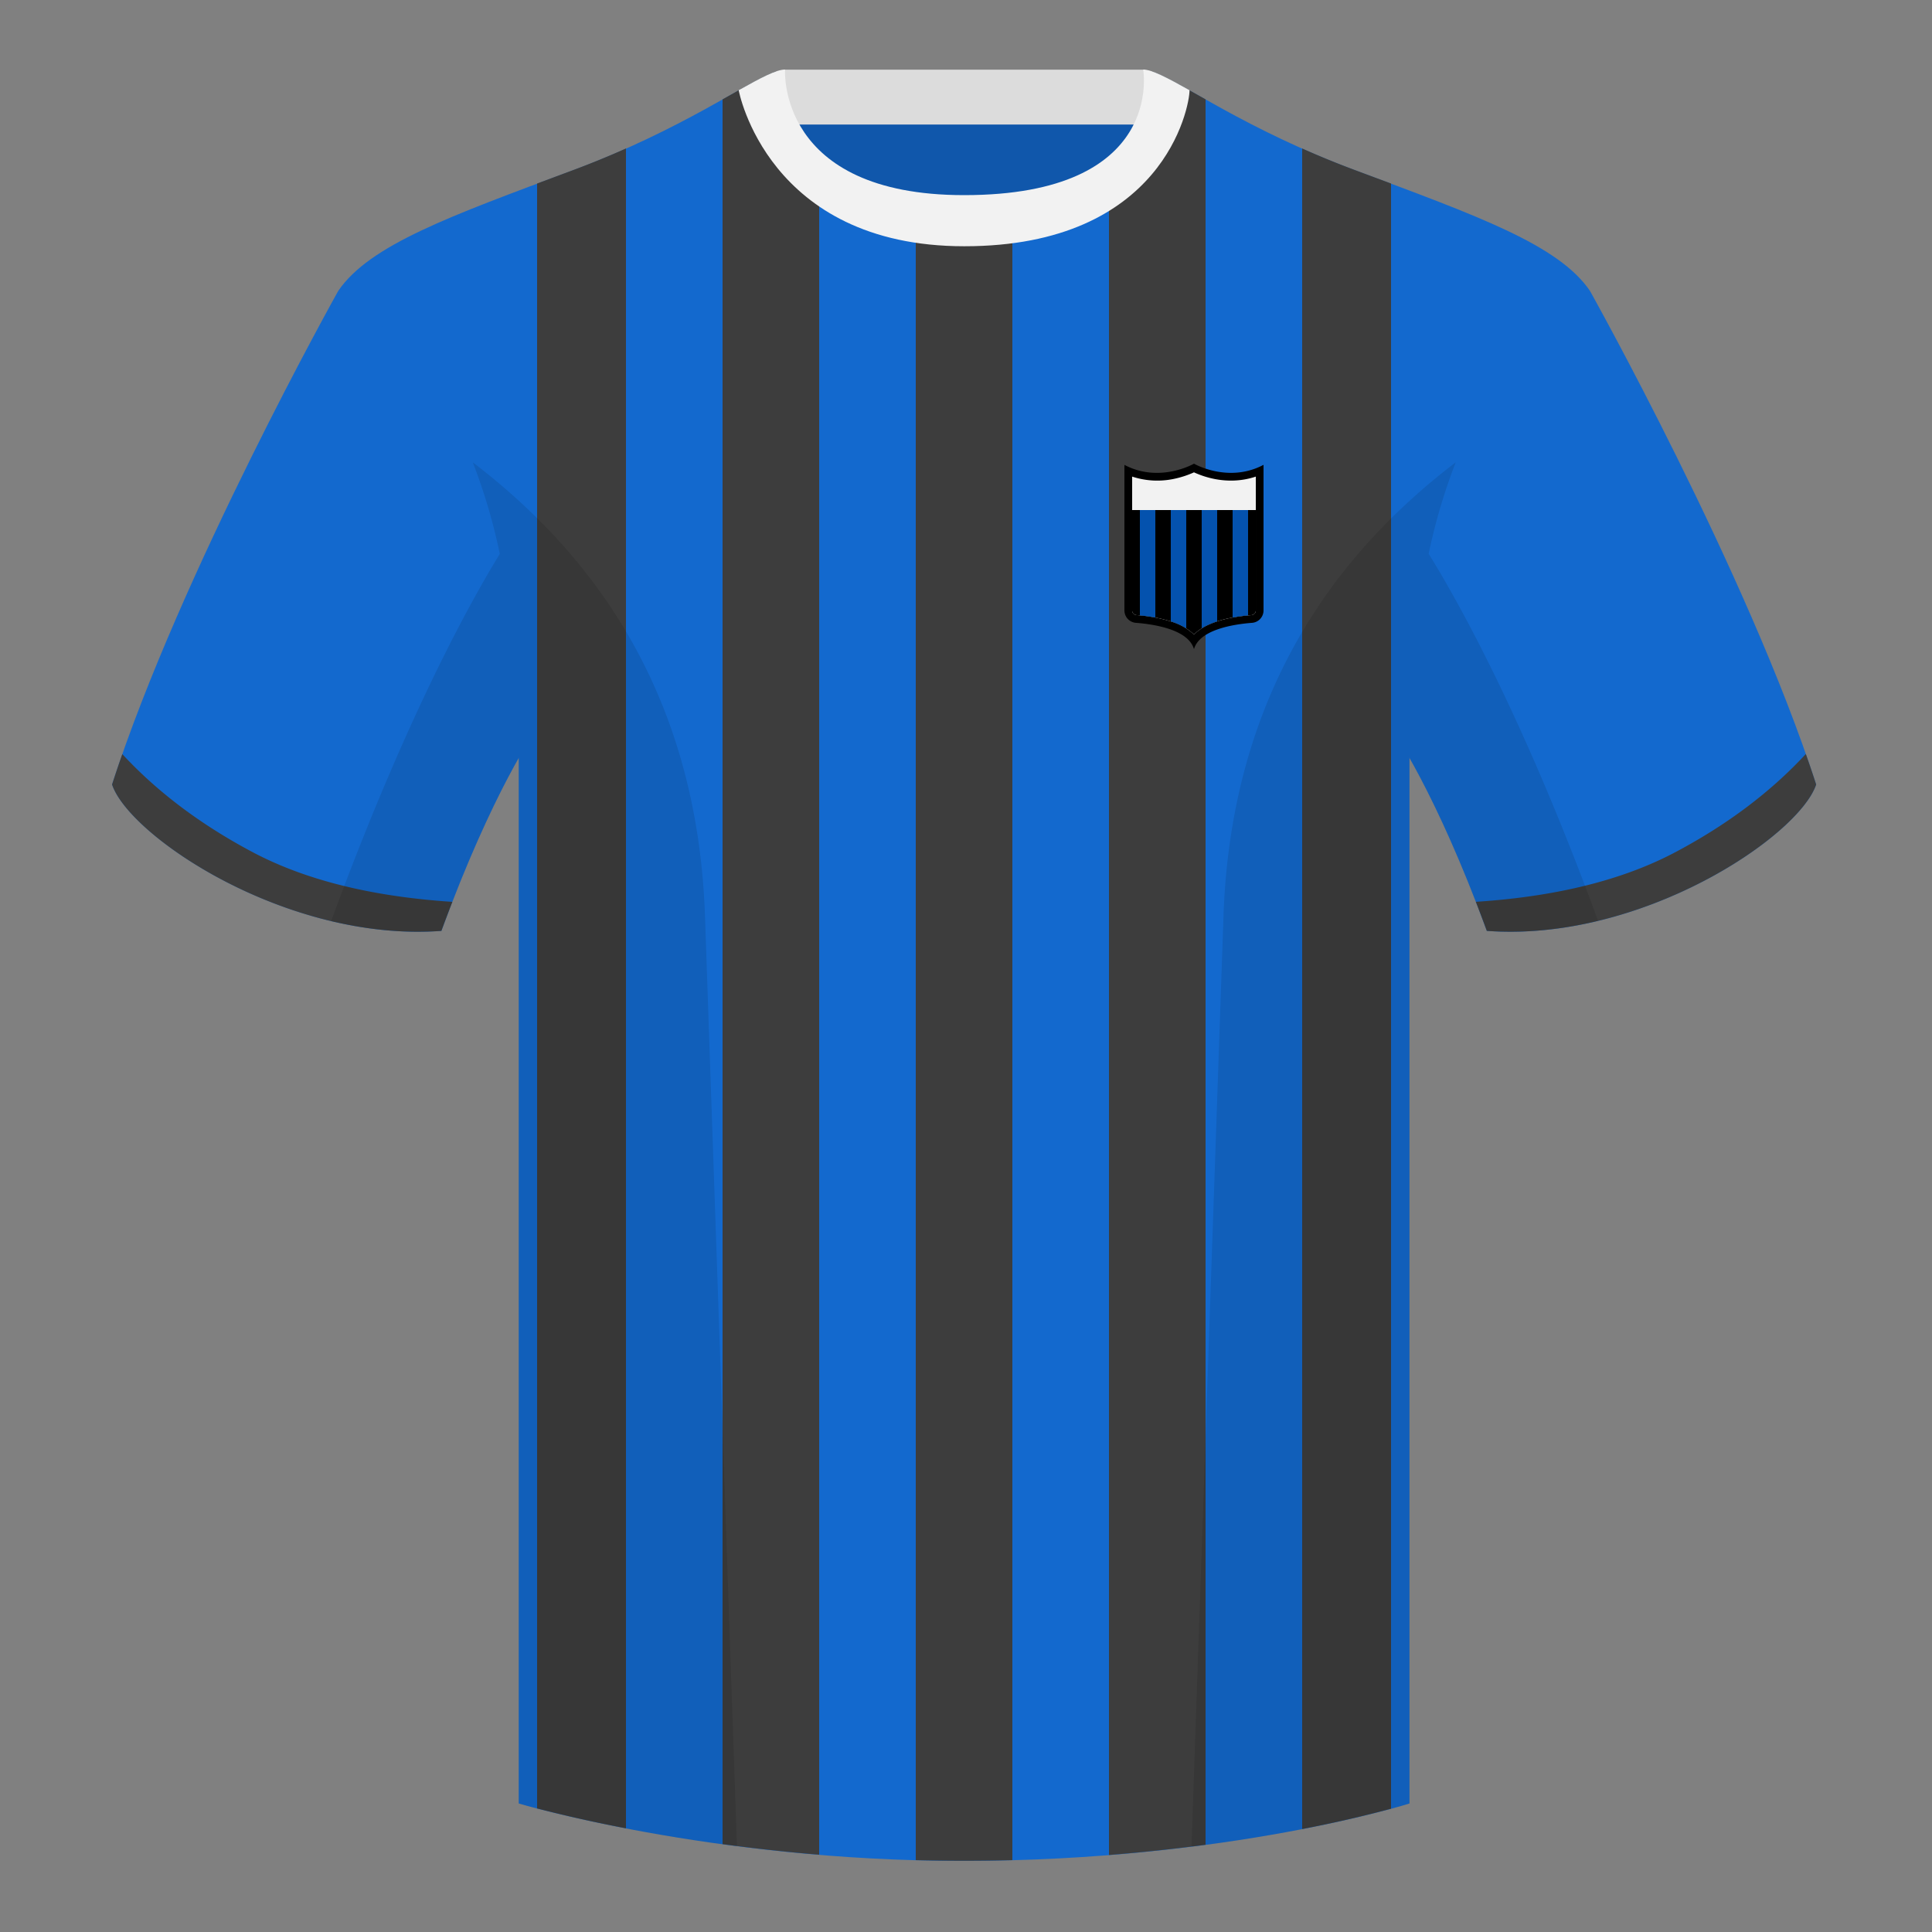 <svg xmlns="http://www.w3.org/2000/svg" width="500" height="500" fill="none" viewBox="0 0 500 500"><rect x="0" y="0" width="500" height="500" fill="#808080" stroke="none"/><path fill="#1057AB" fill-rule="evenodd" d="M203 109.22h93.65v-87.3H203v87.3Z" clip-rule="evenodd"/><path fill="#DCDCDC" fill-rule="evenodd" d="M202.86 32.23h93.46v-14.2h-93.46v14.2Z" clip-rule="evenodd"/><path fill="#1369CE" fill-rule="evenodd" d="M87.55 75.26S46.78 148.06 29 203.03c4.44 13.37 45.2 40.86 85.23 37.88 13.34-36.4 24.46-52 24.46-52s2.97-95.08-51.14-113.65ZM411.47 75.26s40.76 72.8 58.55 127.77c-4.44 13.37-45.2 40.86-85.23 37.88-13.34-36.4-24.46-52-24.46-52s-2.97-95.08 51.14-113.65Z" clip-rule="evenodd"/><path fill="#1369CE" fill-rule="evenodd" d="M249.51 57.7c-50.08 0-47.8-39.47-48.74-39.14-7.52 2.62-24.14 14.94-52.44 25.5-31.87 11.88-52.63 19.31-60.78 31.2 11.11 8.91 46.7 28.97 46.7 120.34v271.14s49.65 14.86 114.88 14.86c68.93 0 115.64-14.86 115.64-14.86V195.6c0-91.37 35.58-111.43 46.7-120.34-8.15-11.89-28.9-19.32-60.78-31.2-28.36-10.58-44.98-22.92-52.48-25.51-.92-.32 4.18 39.15-48.7 39.15Z" clip-rule="evenodd"/><path fill="#3D3D3D" fill-rule="evenodd" d="M162 38.44v434.72a369.38 369.38 0 0 1-23-5.14V47.5l9.33-3.48c4.9-1.83 9.46-3.71 13.67-5.59Zm50 6.43V480a473.53 473.53 0 0 1-25-2.74V25.72c6.2-3.48 10.73-6.13 13.77-7.19.59-.2-.07 14.84 11.23 26.34Zm50 11.96V481.4a482.36 482.36 0 0 1-25 0V56.75c3.76.6 7.92.93 12.51.93s8.74-.3 12.49-.84Zm50-31.13v451.72a468.29 468.29 0 0 1-25 2.65V46.1c12.5-11.62 10.62-27.78 11.22-27.57 3.03 1.05 7.57 3.7 13.78 7.18Zm48 21.8v420.59a325.13 325.13 0 0 1-23 5.26V38.43c4.22 1.88 8.78 3.77 13.7 5.6l9.3 3.47ZM467.35 195.13c.94 2.67 1.83 5.3 2.67 7.9-4.44 13.37-45.2 40.86-85.23 37.88a420.5 420.5 0 0 0-2.84-7.52c20.8-1.35 38-5.63 51.6-12.83 13.43-7.11 24.7-15.59 33.8-25.43ZM31.65 195.16c9.1 9.83 20.37 18.3 33.78 25.4 13.6 7.2 30.82 11.48 51.64 12.84-.93 2.4-1.88 4.9-2.84 7.51-40.02 2.98-80.79-24.5-85.23-37.88.84-2.59 1.72-5.21 2.65-7.87Z" clip-rule="evenodd"/><path fill="#F2F2F2" fill-rule="evenodd" d="M307.85 23.34c-5.77-3.23-9.73-5.34-12-5.34 0 0 5.88 32.5-46.34 32.5-48.52 0-46.34-32.5-46.34-32.5-2.28 0-6.23 2.1-12 5.34 0 0 7.37 40.39 58.4 40.39 51.48 0 58.28-35.9 58.28-40.38Z" clip-rule="evenodd"/><path fill="#000" fill-opacity=".1" fill-rule="evenodd" d="M413.58 238.32a93.76 93.76 0 0 1-28.8 2.6c-8.2-22.37-15.55-36.89-20-44.75v270.57s-21.1 6.71-55.87 11.12c-.18-.03-.37-.05-.55-.06l8.28-240.71c2.06-59.75 31.09-95.29 60.1-117.44a148.7 148.7 0 0 0-7 23.67c7.35 11.85 24.44 42.07 43.83 94.96l.01.04ZM190.72 477.8c-34.25-4.4-56.48-11.06-56.48-11.06V196.17c-4.46 7.87-11.81 22.38-20 44.75-9.64.71-19.32-.34-28.52-2.53l.02-.1c19.38-52.84 36.3-83.06 43.61-94.94a148.64 148.64 0 0 0-7-23.7c29 22.15 58.04 57.69 60.1 117.44l8.27 240.7Z" clip-rule="evenodd"/><path fill="#000" d="M309 168c-1.45-5.08-10.26-6.44-15-6.81a3.22 3.22 0 0 1-3-3.15v-37.73c9.13 4.83 18-.31 18-.31s8.87 5.14 18 .3v37.74a3.22 3.22 0 0 1-3 3.15c-4.74.37-13.55 1.73-15 6.81Z"/><path fill="#F2F2F2" d="M308.24 122.57c.29-.11.54-.23.76-.33.22.1.48.22.76.33 1.07.45 2.59.99 4.42 1.36 2.95.6 6.78.77 10.82-.59v34.7c0 .54-.46 1.1-1.16 1.16-2.43.18-6.01.63-9.22 1.74-1.97.67-4.08 1.7-5.62 3.27a14.39 14.39 0 0 0-5.62-3.27 38.9 38.9 0 0 0-9.22-1.75c-.7-.05-1.16-.6-1.16-1.15v-34.7a20.8 20.8 0 0 0 10.82.59c1.83-.38 3.35-.91 4.42-1.36Z"/><path fill="#000" d="M325 132v26.04c0 .54-.46 1.1-1.16 1.16-2.43.18-6.01.63-9.22 1.74-1.97.67-4.08 1.7-5.62 3.27a14.39 14.39 0 0 0-5.62-3.27 38.9 38.9 0 0 0-9.22-1.75c-.7-.05-1.16-.6-1.16-1.15V132h32Z"/><path fill="#0452AE" d="M299 159.82a46.02 46.02 0 0 0-4-.55V132h4v27.82ZM307 162.62a17.58 17.58 0 0 0-3.62-1.68l-.38-.13V132h4v30.62ZM315 160.81l-.38.13c-1.2.41-2.47.96-3.62 1.68V132h4v28.81ZM323 159.27c-1.18.1-2.56.28-4 .55V132h4v27.27Z"/></svg>